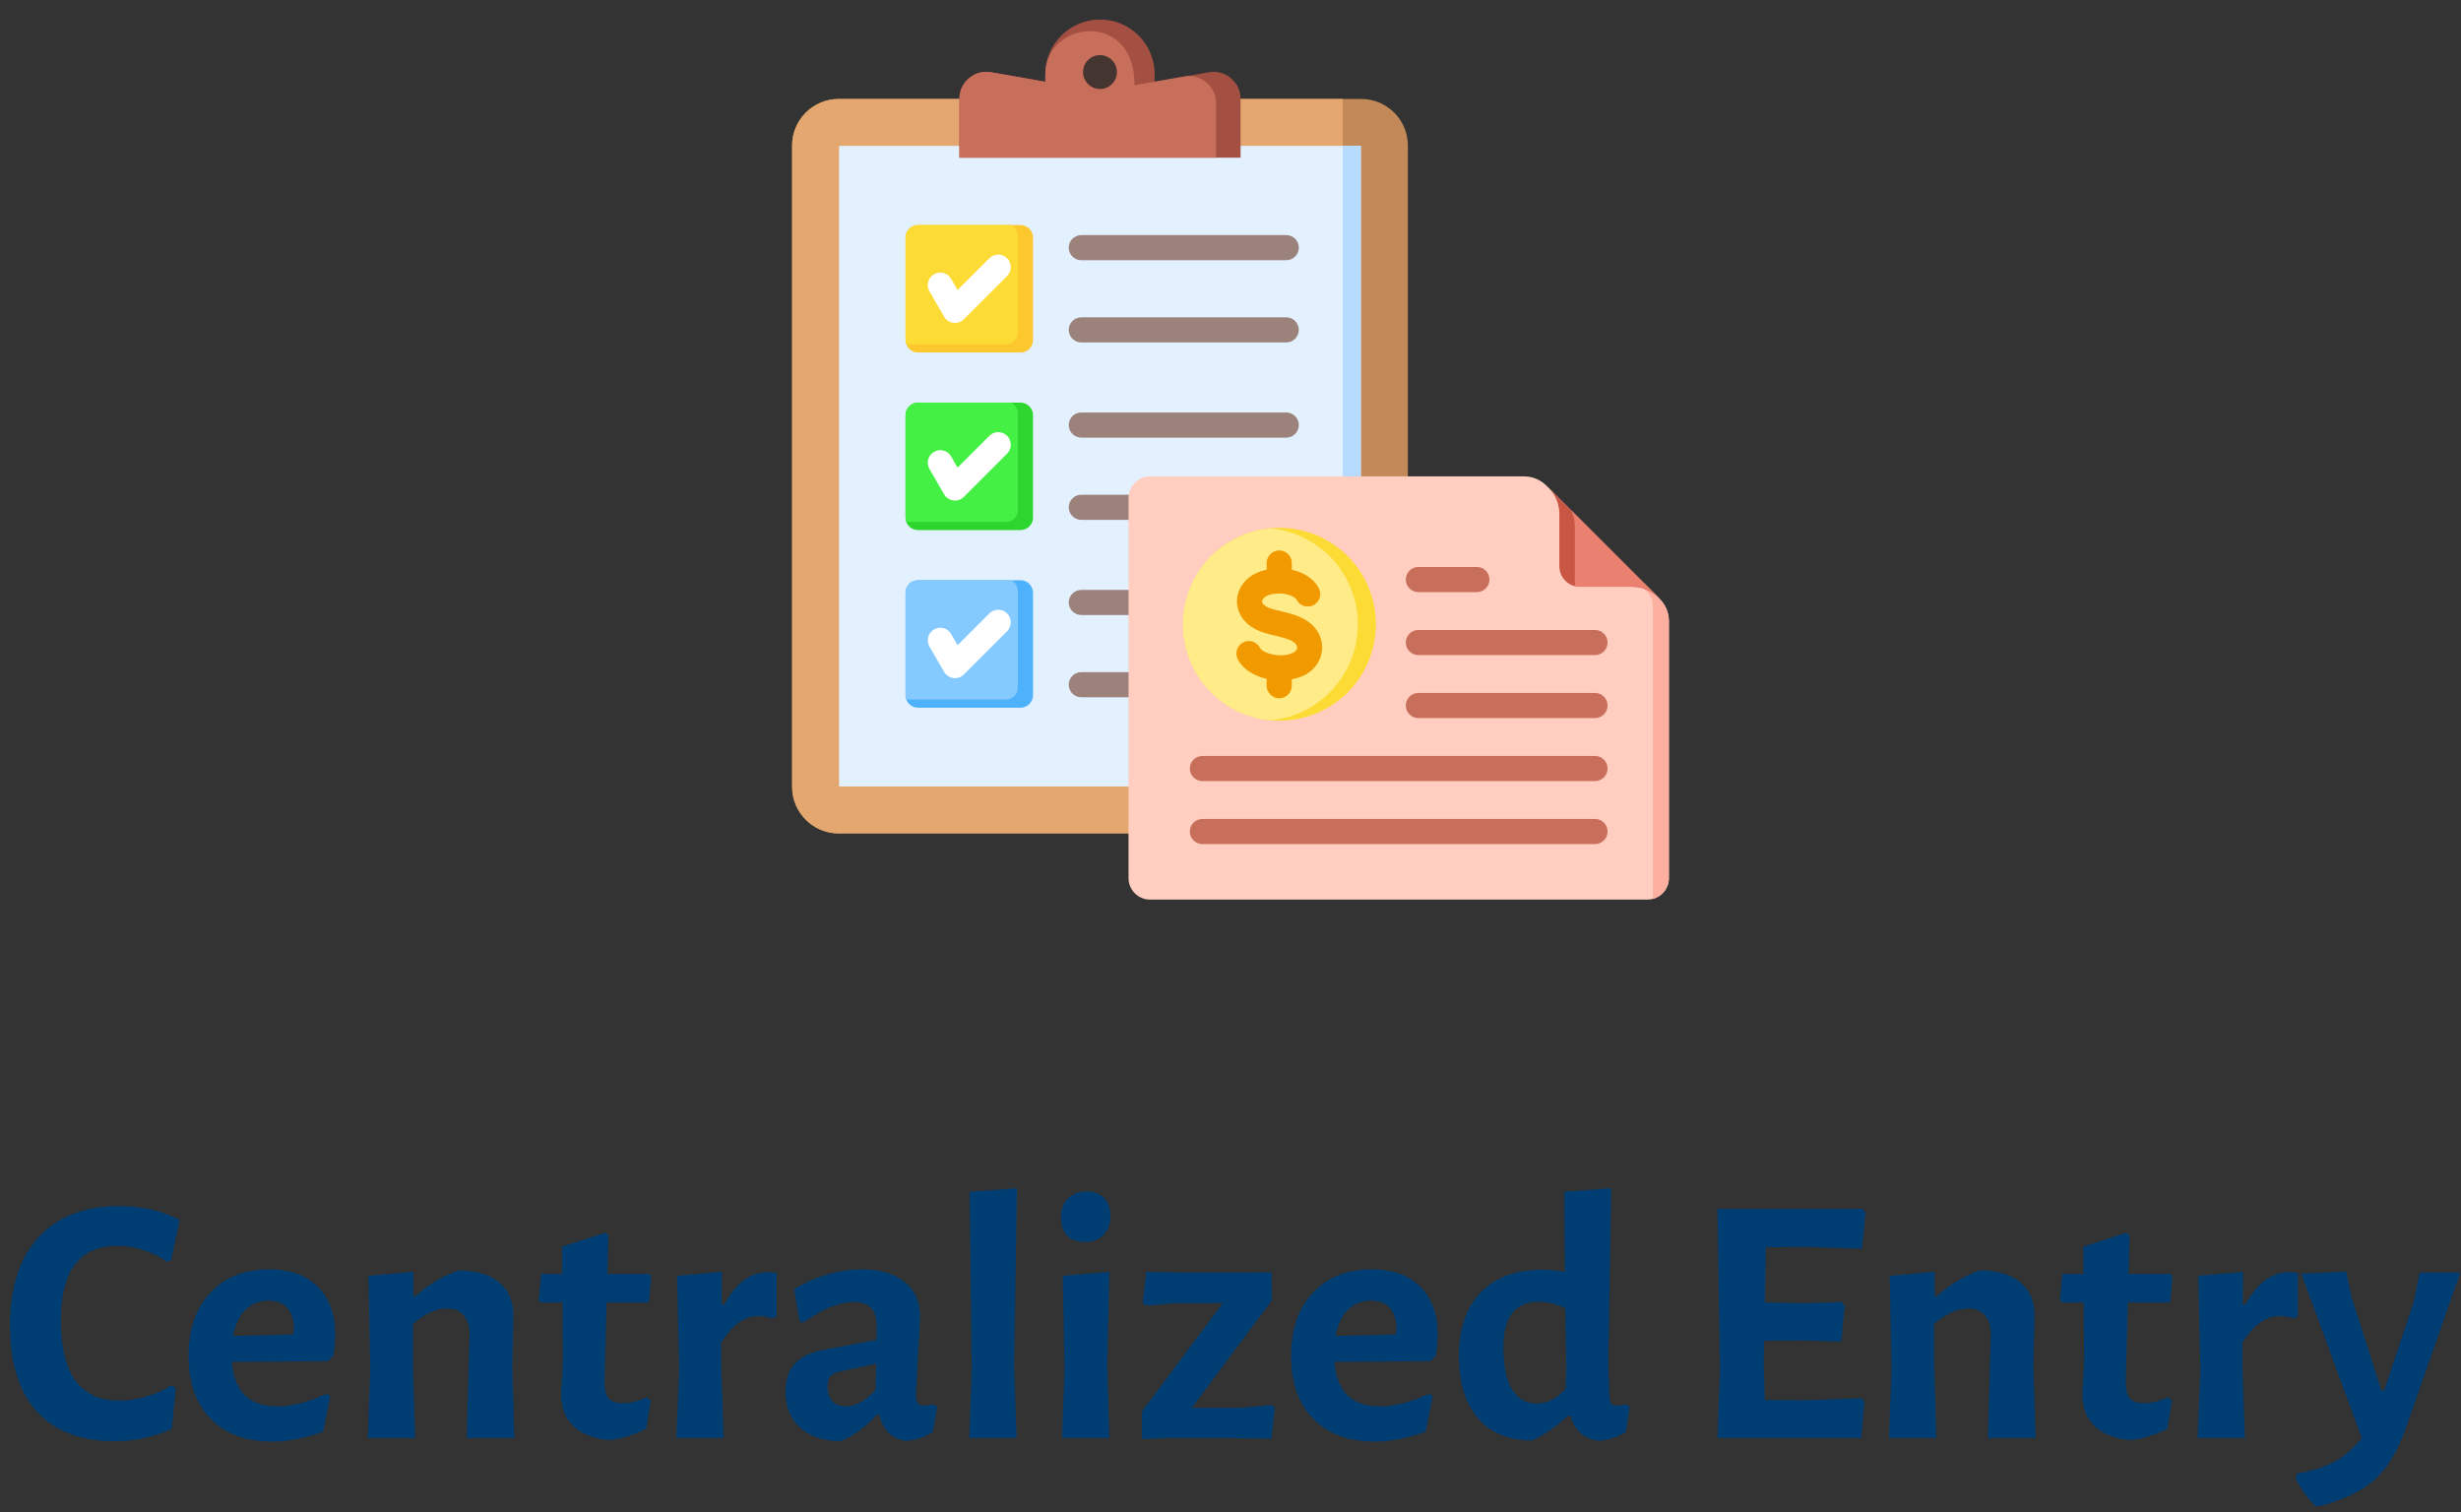 <svg width="166" height="102" viewBox="0 0 166 102" fill="none" xmlns="http://www.w3.org/2000/svg">
<rect x="0" y="0" width="166" height="102" fill="#333333" stroke="none"/>
<path fill-rule="evenodd" clip-rule="evenodd" d="M53.429 9.815C53.429 8.086 54.839 6.676 56.567 6.676H91.825C93.554 6.676 94.964 8.086 94.964 9.815V53.079C94.964 54.808 93.554 56.218 91.825 56.218H56.567C54.839 56.218 53.429 54.808 53.429 53.079V9.815Z" fill="#C48958"/>
<path fill-rule="evenodd" clip-rule="evenodd" d="M53.429 9.815C53.429 8.086 54.839 6.676 56.567 6.676H90.539C90.55 6.676 90.56 6.677 90.571 6.677V56.217C90.56 56.217 90.55 56.218 90.539 56.218H56.567C54.839 56.218 53.429 54.808 53.429 53.079V9.815Z" fill="#E3A76F"/>
<path d="M56.6 9.838H91.793V53.052H56.6V9.838Z" fill="#E3F1FF"/>
<path d="M90.571 9.838H91.793V53.052H90.571V9.838Z" fill="#B6DBFF"/>
<path fill-rule="evenodd" clip-rule="evenodd" d="M74.197 6.018C74.826 6.018 75.338 5.505 75.338 4.876C75.338 4.247 74.826 3.734 74.197 3.734C73.568 3.734 73.055 4.247 73.055 4.876C73.055 5.505 73.568 6.018 74.197 6.018Z" fill="black"/>
<path fill-rule="evenodd" clip-rule="evenodd" d="M74.196 1.318C72.16 1.318 70.509 2.969 70.509 5.006V5.512L66.853 4.873C66.303 4.777 65.792 4.915 65.365 5.273C64.938 5.632 64.714 6.112 64.714 6.67V10.639H83.679V6.67C83.679 6.113 83.455 5.632 83.028 5.274C82.601 4.915 82.09 4.777 81.54 4.873L77.884 5.512V5.006C77.884 2.969 76.233 1.318 74.196 1.318V1.318Z" fill="#A34F41"/>
<path fill-rule="evenodd" clip-rule="evenodd" d="M70.509 5.006V5.512L66.853 4.873C66.303 4.777 65.792 4.915 65.365 5.274C64.938 5.632 64.714 6.113 64.714 6.67V10.639H82.023V6.96C82.023 6.402 81.8 5.922 81.373 5.563C80.946 5.204 80.434 5.066 79.885 5.163L77.884 5.512L76.993 5.668L76.525 5.75C76.582 0.658 70.509 1.36 70.509 5.006Z" fill="#C86F5C"/>
<path fill-rule="evenodd" clip-rule="evenodd" d="M74.197 6.004C74.826 6.004 75.339 5.49 75.339 4.861C75.339 4.232 74.826 3.718 74.197 3.718C73.567 3.718 73.054 4.232 73.054 4.861C73.054 5.49 73.567 6.004 74.197 6.004Z" fill="#453530"/>
<path fill-rule="evenodd" clip-rule="evenodd" d="M86.76 15.857C87.228 15.857 87.608 16.237 87.608 16.705C87.608 17.173 87.228 17.553 86.76 17.553H72.938C72.469 17.553 72.09 17.173 72.09 16.705C72.09 16.237 72.469 15.857 72.938 15.857H86.76ZM86.76 21.405C87.228 21.405 87.608 21.784 87.608 22.252C87.608 22.72 87.228 23.1 86.76 23.1H72.938C72.469 23.1 72.09 22.72 72.09 22.252C72.09 21.784 72.469 21.405 72.938 21.405H86.76Z" fill="#9B827A"/>
<path fill-rule="evenodd" clip-rule="evenodd" d="M86.76 27.824C87.228 27.824 87.608 28.204 87.608 28.672C87.608 29.14 87.228 29.52 86.76 29.52H72.938C72.469 29.52 72.09 29.14 72.09 28.672C72.09 28.204 72.469 27.824 72.938 27.824H86.76ZM86.76 33.371C87.228 33.371 87.608 33.751 87.608 34.219C87.608 34.687 87.228 35.067 86.76 35.067H72.938C72.469 35.067 72.09 34.687 72.09 34.219C72.09 33.751 72.469 33.371 72.938 33.371H86.76Z" fill="#9B827A"/>
<path fill-rule="evenodd" clip-rule="evenodd" d="M86.76 39.791C87.228 39.791 87.608 40.17 87.608 40.639C87.608 41.107 87.228 41.486 86.76 41.486H72.938C72.469 41.486 72.09 41.107 72.09 40.639C72.09 40.17 72.469 39.791 72.938 39.791H86.76ZM86.76 45.338C87.228 45.338 87.608 45.718 87.608 46.186C87.608 46.654 87.228 47.033 86.76 47.033H72.938C72.469 47.033 72.09 46.654 72.09 46.186C72.09 45.718 72.469 45.338 72.938 45.338H86.76Z" fill="#9B827A"/>
<path d="M68.835 15.18H61.923C61.457 15.18 61.08 15.557 61.08 16.022V22.935C61.08 23.4 61.457 23.777 61.923 23.777H68.835C69.3 23.777 69.678 23.4 69.678 22.935V16.022C69.678 15.557 69.3 15.18 68.835 15.18Z" fill="#FDC72E"/>
<path fill-rule="evenodd" clip-rule="evenodd" d="M61.923 15.18H68.202C68.469 15.309 68.655 15.582 68.655 15.897V22.43C68.655 22.868 68.296 23.226 67.858 23.226H61.326C61.256 23.226 61.188 23.217 61.123 23.2C61.095 23.116 61.08 23.027 61.08 22.935V16.023C61.08 15.559 61.459 15.18 61.923 15.18V15.18Z" fill="#FCDB35"/>
<path fill-rule="evenodd" clip-rule="evenodd" d="M62.692 19.649C62.46 19.245 62.6 18.729 63.004 18.497C63.408 18.264 63.924 18.404 64.156 18.808L64.591 19.561L66.734 17.419C67.065 17.088 67.602 17.088 67.933 17.419C68.263 17.75 68.263 18.286 67.933 18.617L65.011 21.538C64.619 21.931 63.956 21.84 63.68 21.36L62.692 19.649Z" fill="white"/>
<path d="M68.835 27.159H61.923C61.457 27.159 61.08 27.537 61.08 28.002V34.914C61.08 35.38 61.457 35.757 61.923 35.757H68.835C69.3 35.757 69.678 35.38 69.678 34.914V28.002C69.678 27.537 69.3 27.159 68.835 27.159Z" fill="#2DD62D"/>
<path fill-rule="evenodd" clip-rule="evenodd" d="M61.923 27.159H68.202C68.469 27.288 68.655 27.562 68.655 27.877V34.409C68.655 34.847 68.296 35.206 67.858 35.206H61.326C61.256 35.206 61.188 35.197 61.123 35.179C61.095 35.096 61.08 35.007 61.08 34.914V28.002C61.08 27.538 61.459 27.159 61.923 27.159V27.159Z" fill="#43F043"/>
<path fill-rule="evenodd" clip-rule="evenodd" d="M62.692 31.628C62.46 31.224 62.6 30.708 63.004 30.476C63.408 30.244 63.924 30.383 64.156 30.787L64.591 31.541L66.734 29.398C67.065 29.067 67.602 29.067 67.933 29.398C68.263 29.729 68.263 30.266 67.933 30.597L65.011 33.518C64.619 33.91 63.956 33.819 63.68 33.339L62.692 31.628Z" fill="white"/>
<path d="M68.835 39.139H61.923C61.457 39.139 61.08 39.516 61.08 39.982V46.894C61.08 47.359 61.457 47.737 61.923 47.737H68.835C69.3 47.737 69.678 47.359 69.678 46.894V39.982C69.678 39.516 69.3 39.139 68.835 39.139Z" fill="#4EB1FC"/>
<path fill-rule="evenodd" clip-rule="evenodd" d="M61.923 39.139H68.202C68.469 39.268 68.655 39.542 68.655 39.857V46.389C68.655 46.827 68.296 47.186 67.858 47.186H61.326C61.256 47.186 61.188 47.176 61.123 47.159C61.095 47.076 61.08 46.987 61.08 46.894V39.982C61.08 39.518 61.459 39.139 61.923 39.139Z" fill="#85CAFF"/>
<path fill-rule="evenodd" clip-rule="evenodd" d="M62.692 43.608C62.46 43.204 62.6 42.688 63.004 42.456C63.408 42.224 63.924 42.363 64.156 42.767L64.591 43.521L66.734 41.378C67.065 41.047 67.602 41.047 67.933 41.378C68.263 41.709 68.263 42.246 67.933 42.577L65.011 45.498C64.619 45.89 63.956 45.8 63.68 45.319L62.692 43.608Z" fill="white"/>
<path fill-rule="evenodd" clip-rule="evenodd" d="M111.869 40.314L104.392 32.837C103.963 32.393 103.432 32.135 102.807 32.135H77.57C76.773 32.135 76.122 32.785 76.122 33.583V59.234C76.122 60.032 76.772 60.682 77.57 60.682H111.123C111.921 60.682 112.571 60.032 112.571 59.234V41.899C112.571 41.273 112.312 40.743 111.869 40.314Z" fill="#FFCEC0"/>
<path fill-rule="evenodd" clip-rule="evenodd" d="M111.493 60.634V40.956C111.493 40.506 111.363 39.38 109.388 39.351H110.905L111.868 40.314C112.317 40.751 112.567 41.266 112.571 41.899V59.238C112.569 59.906 112.111 60.47 111.493 60.634V60.634Z" fill="#FDB0A0"/>
<path fill-rule="evenodd" clip-rule="evenodd" d="M111.839 40.285L104.478 32.923C104.913 33.374 105.182 33.987 105.182 34.66V38.2C105.182 38.961 105.802 39.581 106.562 39.581H110.102C110.776 39.581 111.389 39.849 111.839 40.285L111.839 40.285Z" fill="#C95645"/>
<path fill-rule="evenodd" clip-rule="evenodd" d="M111.839 40.284L105.979 34.425C106.138 34.753 106.227 35.121 106.227 35.509V39.539C106.334 39.566 106.446 39.58 106.562 39.58H110.102C110.775 39.58 111.388 39.849 111.839 40.284Z" fill="#EA806F"/>
<path d="M88.795 48.115C92.112 46.74 93.686 42.937 92.312 39.62C90.937 36.303 87.133 34.728 83.816 36.103C80.499 37.478 78.925 41.282 80.3 44.599C81.675 47.916 85.478 49.49 88.795 48.115Z" fill="#FCDB35"/>
<path fill-rule="evenodd" clip-rule="evenodd" d="M85.689 48.587C82.38 48.284 79.788 45.502 79.788 42.115C79.788 38.727 82.38 35.945 85.689 35.643C88.997 35.945 91.589 38.727 91.589 42.115C91.589 45.502 88.997 48.284 85.689 48.587Z" fill="#FFEB87"/>
<path fill-rule="evenodd" clip-rule="evenodd" d="M88.954 39.67C89.176 40.082 89.022 40.595 88.61 40.816C88.198 41.037 87.686 40.883 87.464 40.471C87.445 40.434 87.416 40.399 87.382 40.366C87.19 40.182 86.851 40.074 86.479 40.041C86.083 40.007 85.686 40.065 85.407 40.216C85.286 40.281 85.151 40.389 85.133 40.535C85.112 40.702 85.287 40.842 85.415 40.915C85.563 40.998 85.75 41.063 85.952 41.119C86.056 41.148 86.252 41.195 86.447 41.241C86.985 41.369 87.513 41.495 88.054 41.813C88.481 42.064 88.786 42.399 88.97 42.769C89.122 43.075 89.192 43.407 89.182 43.739C89.171 44.071 89.078 44.397 88.905 44.692C88.7 45.041 88.387 45.343 87.973 45.549C87.722 45.673 87.437 45.764 87.135 45.82V46.252C87.135 46.72 86.755 47.1 86.287 47.1C85.819 47.1 85.439 46.72 85.439 46.252V45.789C84.619 45.608 83.873 45.176 83.498 44.49C83.275 44.081 83.426 43.568 83.835 43.344C84.245 43.121 84.758 43.273 84.981 43.682C85.102 43.904 85.434 44.06 85.825 44.142C86.32 44.246 86.857 44.212 87.218 44.032C87.356 43.964 87.488 43.852 87.493 43.687C87.499 43.508 87.342 43.353 87.2 43.27C86.892 43.089 86.478 42.99 86.056 42.89C85.902 42.853 85.747 42.816 85.501 42.748C85.181 42.658 84.869 42.548 84.581 42.385C84.246 42.195 83.956 41.944 83.738 41.595C83.49 41.199 83.397 40.76 83.451 40.329C83.503 39.907 83.696 39.502 84.02 39.164C84.188 38.99 84.386 38.843 84.605 38.725C84.856 38.59 85.14 38.49 85.439 38.426V37.977C85.439 37.509 85.819 37.129 86.287 37.129C86.755 37.129 87.135 37.509 87.135 37.977V38.431C87.676 38.552 88.181 38.79 88.554 39.148C88.713 39.301 88.849 39.475 88.954 39.67H88.954Z" fill="#F19A00"/>
<path fill-rule="evenodd" clip-rule="evenodd" d="M81.106 56.936C80.637 56.936 80.258 56.557 80.258 56.089C80.258 55.62 80.637 55.241 81.106 55.241H107.586C108.054 55.241 108.434 55.62 108.434 56.089C108.434 56.557 108.054 56.936 107.586 56.936H81.106ZM95.671 39.94C95.203 39.94 94.823 39.56 94.823 39.092C94.823 38.624 95.203 38.245 95.671 38.245H99.619C100.087 38.245 100.467 38.624 100.467 39.092C100.467 39.56 100.087 39.94 99.619 39.94H95.671ZM95.671 44.189C95.203 44.189 94.823 43.809 94.823 43.341C94.823 42.873 95.203 42.494 95.671 42.494H107.586C108.054 42.494 108.434 42.873 108.434 43.341C108.434 43.809 108.054 44.189 107.586 44.189H95.671ZM95.671 48.438C95.203 48.438 94.823 48.059 94.823 47.59C94.823 47.122 95.203 46.743 95.671 46.743H107.586C108.054 46.743 108.434 47.122 108.434 47.59C108.434 48.059 108.054 48.438 107.586 48.438H95.671ZM81.106 52.687C80.637 52.687 80.258 52.308 80.258 51.84C80.258 51.371 80.637 50.992 81.106 50.992H107.586C108.054 50.992 108.434 51.371 108.434 51.84C108.434 52.308 108.054 52.687 107.586 52.687H81.106Z" fill="#C86F5C"/>
<path d="M8.064 81.352C9.568 81.352 10.92 81.664 12.12 82.288L11.544 85L11.28 85.12C10.8 84.784 10.272 84.52 9.696 84.328C9.12 84.136 8.528 84.04 7.92 84.04C5.376 84.04 4.104 85.712 4.104 89.056C4.104 90.864 4.432 92.224 5.088 93.136C5.76 94.032 6.736 94.48 8.016 94.48C8.608 94.48 9.216 94.392 9.84 94.216C10.48 94.024 11.056 93.768 11.568 93.448L11.856 93.616L11.592 96.376C10.376 96.936 9.096 97.216 7.752 97.216C5.448 97.216 3.688 96.544 2.472 95.2C1.272 93.856 0.672 91.928 0.672 89.416C0.672 86.856 1.312 84.872 2.592 83.464C3.888 82.056 5.712 81.352 8.064 81.352ZM22.127 91.816L15.647 91.864C15.791 93.864 16.807 94.864 18.695 94.864C19.687 94.864 20.791 94.584 22.007 94.024L22.271 94.192L21.791 96.568C20.575 97.016 19.431 97.24 18.359 97.24C16.599 97.24 15.215 96.728 14.207 95.704C13.215 94.68 12.719 93.264 12.719 91.456C12.719 89.664 13.207 88.248 14.183 87.208C15.159 86.152 16.479 85.624 18.143 85.624C19.567 85.624 20.663 86.016 21.431 86.8C22.215 87.568 22.607 88.648 22.607 90.04C22.607 90.408 22.567 90.872 22.487 91.432L22.127 91.816ZM19.823 89.68C19.823 89.04 19.679 88.56 19.391 88.24C19.103 87.904 18.679 87.736 18.119 87.736C17.495 87.736 16.975 87.944 16.559 88.36C16.143 88.76 15.863 89.344 15.719 90.112L19.775 90.016L19.823 89.68ZM31.672 90.04C31.688 89.48 31.56 89.048 31.288 88.744C31.032 88.424 30.656 88.264 30.16 88.264C29.44 88.264 28.672 88.608 27.856 89.296V92.08L28 97H24.808L24.976 92.392L24.856 86.056L27.88 85.792V87.424H28.048C28.928 86.624 29.888 86.048 30.928 85.696C32.144 85.696 33.072 85.976 33.712 86.536C34.352 87.08 34.656 87.872 34.624 88.912L34.552 92.104L34.696 97H31.48L31.672 90.04ZM42.023 94.648C42.535 94.648 43.071 94.512 43.631 94.24L43.895 94.48L43.583 96.376C42.767 96.792 41.935 97.048 41.087 97.144C38.927 96.92 37.847 95.864 37.847 93.976L37.967 91.984L37.943 87.856H36.455L36.335 87.688L36.503 85.936H37.919V84.088L40.823 83.152L41.039 83.344L40.967 85.936H43.823L43.919 86.104L43.775 87.856H40.919L40.775 93.232C40.775 93.744 40.871 94.112 41.063 94.336C41.255 94.544 41.575 94.648 42.023 94.648ZM51.788 85.816C51.932 85.816 52.132 85.832 52.388 85.864V88.816L52.052 88.936C51.78 88.824 51.484 88.768 51.164 88.768C50.236 88.768 49.396 89.368 48.644 90.568V92.08L48.812 97H45.62L45.812 92.392L45.668 86.056L48.692 85.792L48.668 87.976H48.86C49.644 86.536 50.62 85.816 51.788 85.816ZM58.122 85.624C59.354 85.624 60.314 85.904 61.002 86.464C61.706 87.008 62.058 87.776 62.058 88.768C62.058 89.056 62.01 89.968 61.914 91.504C61.898 91.952 61.874 92.416 61.842 92.896C61.81 93.36 61.794 93.76 61.794 94.096C61.794 94.368 61.834 94.56 61.914 94.672C61.994 94.768 62.138 94.816 62.346 94.816C62.506 94.816 62.714 94.784 62.97 94.72L63.21 94.912L62.922 96.592C62.41 96.928 61.826 97.128 61.17 97.192C60.69 97.144 60.29 96.976 59.97 96.688C59.65 96.384 59.434 95.968 59.322 95.44H59.154C58.354 96.288 57.53 96.88 56.682 97.216C55.53 97.2 54.626 96.896 53.97 96.304C53.314 95.712 52.986 94.904 52.986 93.88C52.986 93.08 53.186 92.456 53.586 92.008C54.002 91.544 54.626 91.232 55.458 91.072L59.13 90.376V89.392C59.13 88.352 58.618 87.832 57.594 87.832C57.098 87.832 56.57 87.944 56.01 88.168C55.466 88.392 54.85 88.744 54.162 89.224L53.922 89.08L53.562 86.968C54.25 86.536 54.986 86.208 55.77 85.984C56.554 85.744 57.338 85.624 58.122 85.624ZM56.562 92.536C56.306 92.6 56.114 92.712 55.986 92.872C55.874 93.016 55.818 93.24 55.818 93.544C55.818 93.96 55.93 94.288 56.154 94.528C56.378 94.752 56.69 94.864 57.09 94.864C57.714 94.864 58.37 94.496 59.058 93.76L59.106 91.984L56.562 92.536ZM68.404 92.08L68.572 97H65.38L65.548 92.368L65.404 80.392L68.596 80.152L68.404 92.08ZM71.805 92.392L71.685 86.056L74.829 85.792L74.685 92.08L74.829 97H71.637L71.805 92.392ZM73.317 80.368C73.813 80.368 74.197 80.512 74.469 80.8C74.757 81.088 74.901 81.488 74.901 82C74.901 82.544 74.749 82.976 74.445 83.296C74.141 83.616 73.725 83.776 73.197 83.776C72.669 83.776 72.261 83.632 71.973 83.344C71.701 83.056 71.565 82.648 71.565 82.12C71.565 81.592 71.717 81.168 72.021 80.848C72.341 80.528 72.773 80.368 73.317 80.368ZM79.695 85.84H84.543L85.767 85.816L85.791 87.712L80.391 94.96H83.775L85.815 94.768L85.983 94.984L85.767 97.048L82.983 97H78.567L77.031 97.072V95.2L82.479 87.904H79.263L77.271 88.072L77.079 87.856L77.319 85.792L79.695 85.84ZM96.495 91.816L90.015 91.864C90.159 93.864 91.175 94.864 93.063 94.864C94.055 94.864 95.159 94.584 96.375 94.024L96.639 94.192L96.159 96.568C94.943 97.016 93.799 97.24 92.727 97.24C90.967 97.24 89.583 96.728 88.575 95.704C87.583 94.68 87.087 93.264 87.087 91.456C87.087 89.664 87.575 88.248 88.551 87.208C89.527 86.152 90.847 85.624 92.511 85.624C93.935 85.624 95.031 86.016 95.799 86.8C96.583 87.568 96.975 88.648 96.975 90.04C96.975 90.408 96.935 90.872 96.855 91.432L96.495 91.816ZM94.191 89.68C94.191 89.04 94.047 88.56 93.759 88.24C93.471 87.904 93.047 87.736 92.487 87.736C91.863 87.736 91.343 87.944 90.927 88.36C90.511 88.76 90.231 89.344 90.087 90.112L94.143 90.016L94.191 89.68ZM108.487 92.08L108.559 94.096C108.559 94.368 108.591 94.56 108.655 94.672C108.735 94.768 108.871 94.816 109.063 94.816C109.239 94.816 109.455 94.784 109.711 94.72L109.927 94.912L109.663 96.592C109.119 96.928 108.527 97.128 107.887 97.192C107.391 97.144 106.975 96.976 106.639 96.688C106.303 96.4 106.071 96.008 105.943 95.512H105.751C104.967 96.232 104.167 96.784 103.351 97.168C101.783 97.168 100.567 96.672 99.703 95.68C98.839 94.672 98.407 93.28 98.407 91.504C98.407 89.616 98.903 88.168 99.895 87.16C100.887 86.152 102.263 85.648 104.023 85.648C104.487 85.648 104.999 85.696 105.559 85.792L105.511 80.392L108.679 80.152L108.487 92.08ZM103.807 87.808C102.207 87.808 101.407 88.824 101.407 90.856C101.407 92.12 101.599 93.072 101.983 93.712C102.367 94.352 102.927 94.672 103.663 94.672C104.367 94.672 105.015 94.344 105.607 93.688L105.655 92.368L105.583 88.24C104.959 87.952 104.367 87.808 103.807 87.808ZM125.569 94.312L125.761 94.576L125.545 97H115.849L116.017 92.392L115.849 81.544H125.641L125.833 81.808L125.593 84.232L121.897 84.112L119.113 84.136L119.041 87.856L121.705 87.904L124.225 87.832L124.417 88.072L124.201 90.496L121.465 90.424L118.993 90.448L118.969 92.104L119.041 94.432L121.753 94.456L125.569 94.312ZM134.281 90.04C134.297 89.48 134.169 89.048 133.897 88.744C133.641 88.424 133.265 88.264 132.769 88.264C132.049 88.264 131.281 88.608 130.465 89.296V92.08L130.609 97H127.417L127.585 92.392L127.465 86.056L130.489 85.792V87.424H130.657C131.537 86.624 132.497 86.048 133.537 85.696C134.753 85.696 135.681 85.976 136.321 86.536C136.961 87.08 137.265 87.872 137.233 88.912L137.161 92.104L137.305 97H134.089L134.281 90.04ZM144.632 94.648C145.144 94.648 145.68 94.512 146.24 94.24L146.504 94.48L146.192 96.376C145.376 96.792 144.544 97.048 143.696 97.144C141.536 96.92 140.456 95.864 140.456 93.976L140.576 91.984L140.552 87.856H139.064L138.944 87.688L139.112 85.936H140.528V84.088L143.432 83.152L143.648 83.344L143.576 85.936H146.432L146.528 86.104L146.384 87.856H143.528L143.384 93.232C143.384 93.744 143.48 94.112 143.672 94.336C143.864 94.544 144.184 94.648 144.632 94.648ZM154.398 85.816C154.542 85.816 154.742 85.832 154.998 85.864V88.816L154.662 88.936C154.39 88.824 154.094 88.768 153.774 88.768C152.846 88.768 152.006 89.368 151.254 90.568V92.08L151.422 97H148.23L148.422 92.392L148.278 86.056L151.302 85.792L151.278 87.976H151.47C152.254 86.536 153.23 85.816 154.398 85.816ZM158.634 87.544L160.626 93.784H160.818L162.81 87.808L163.218 85.84H165.954L162.306 96.256C161.922 97.344 161.49 98.216 161.01 98.872C160.53 99.544 159.93 100.088 159.21 100.504C158.49 100.936 157.562 101.304 156.426 101.608L156.186 101.584C155.642 101.056 155.194 100.432 154.842 99.712L154.938 99.4C155.946 99.224 156.778 98.96 157.434 98.608C158.09 98.272 158.714 97.736 159.306 97L155.226 85.912L158.25 85.768L158.634 87.544Z" fill="#003D73"/>
</svg>
